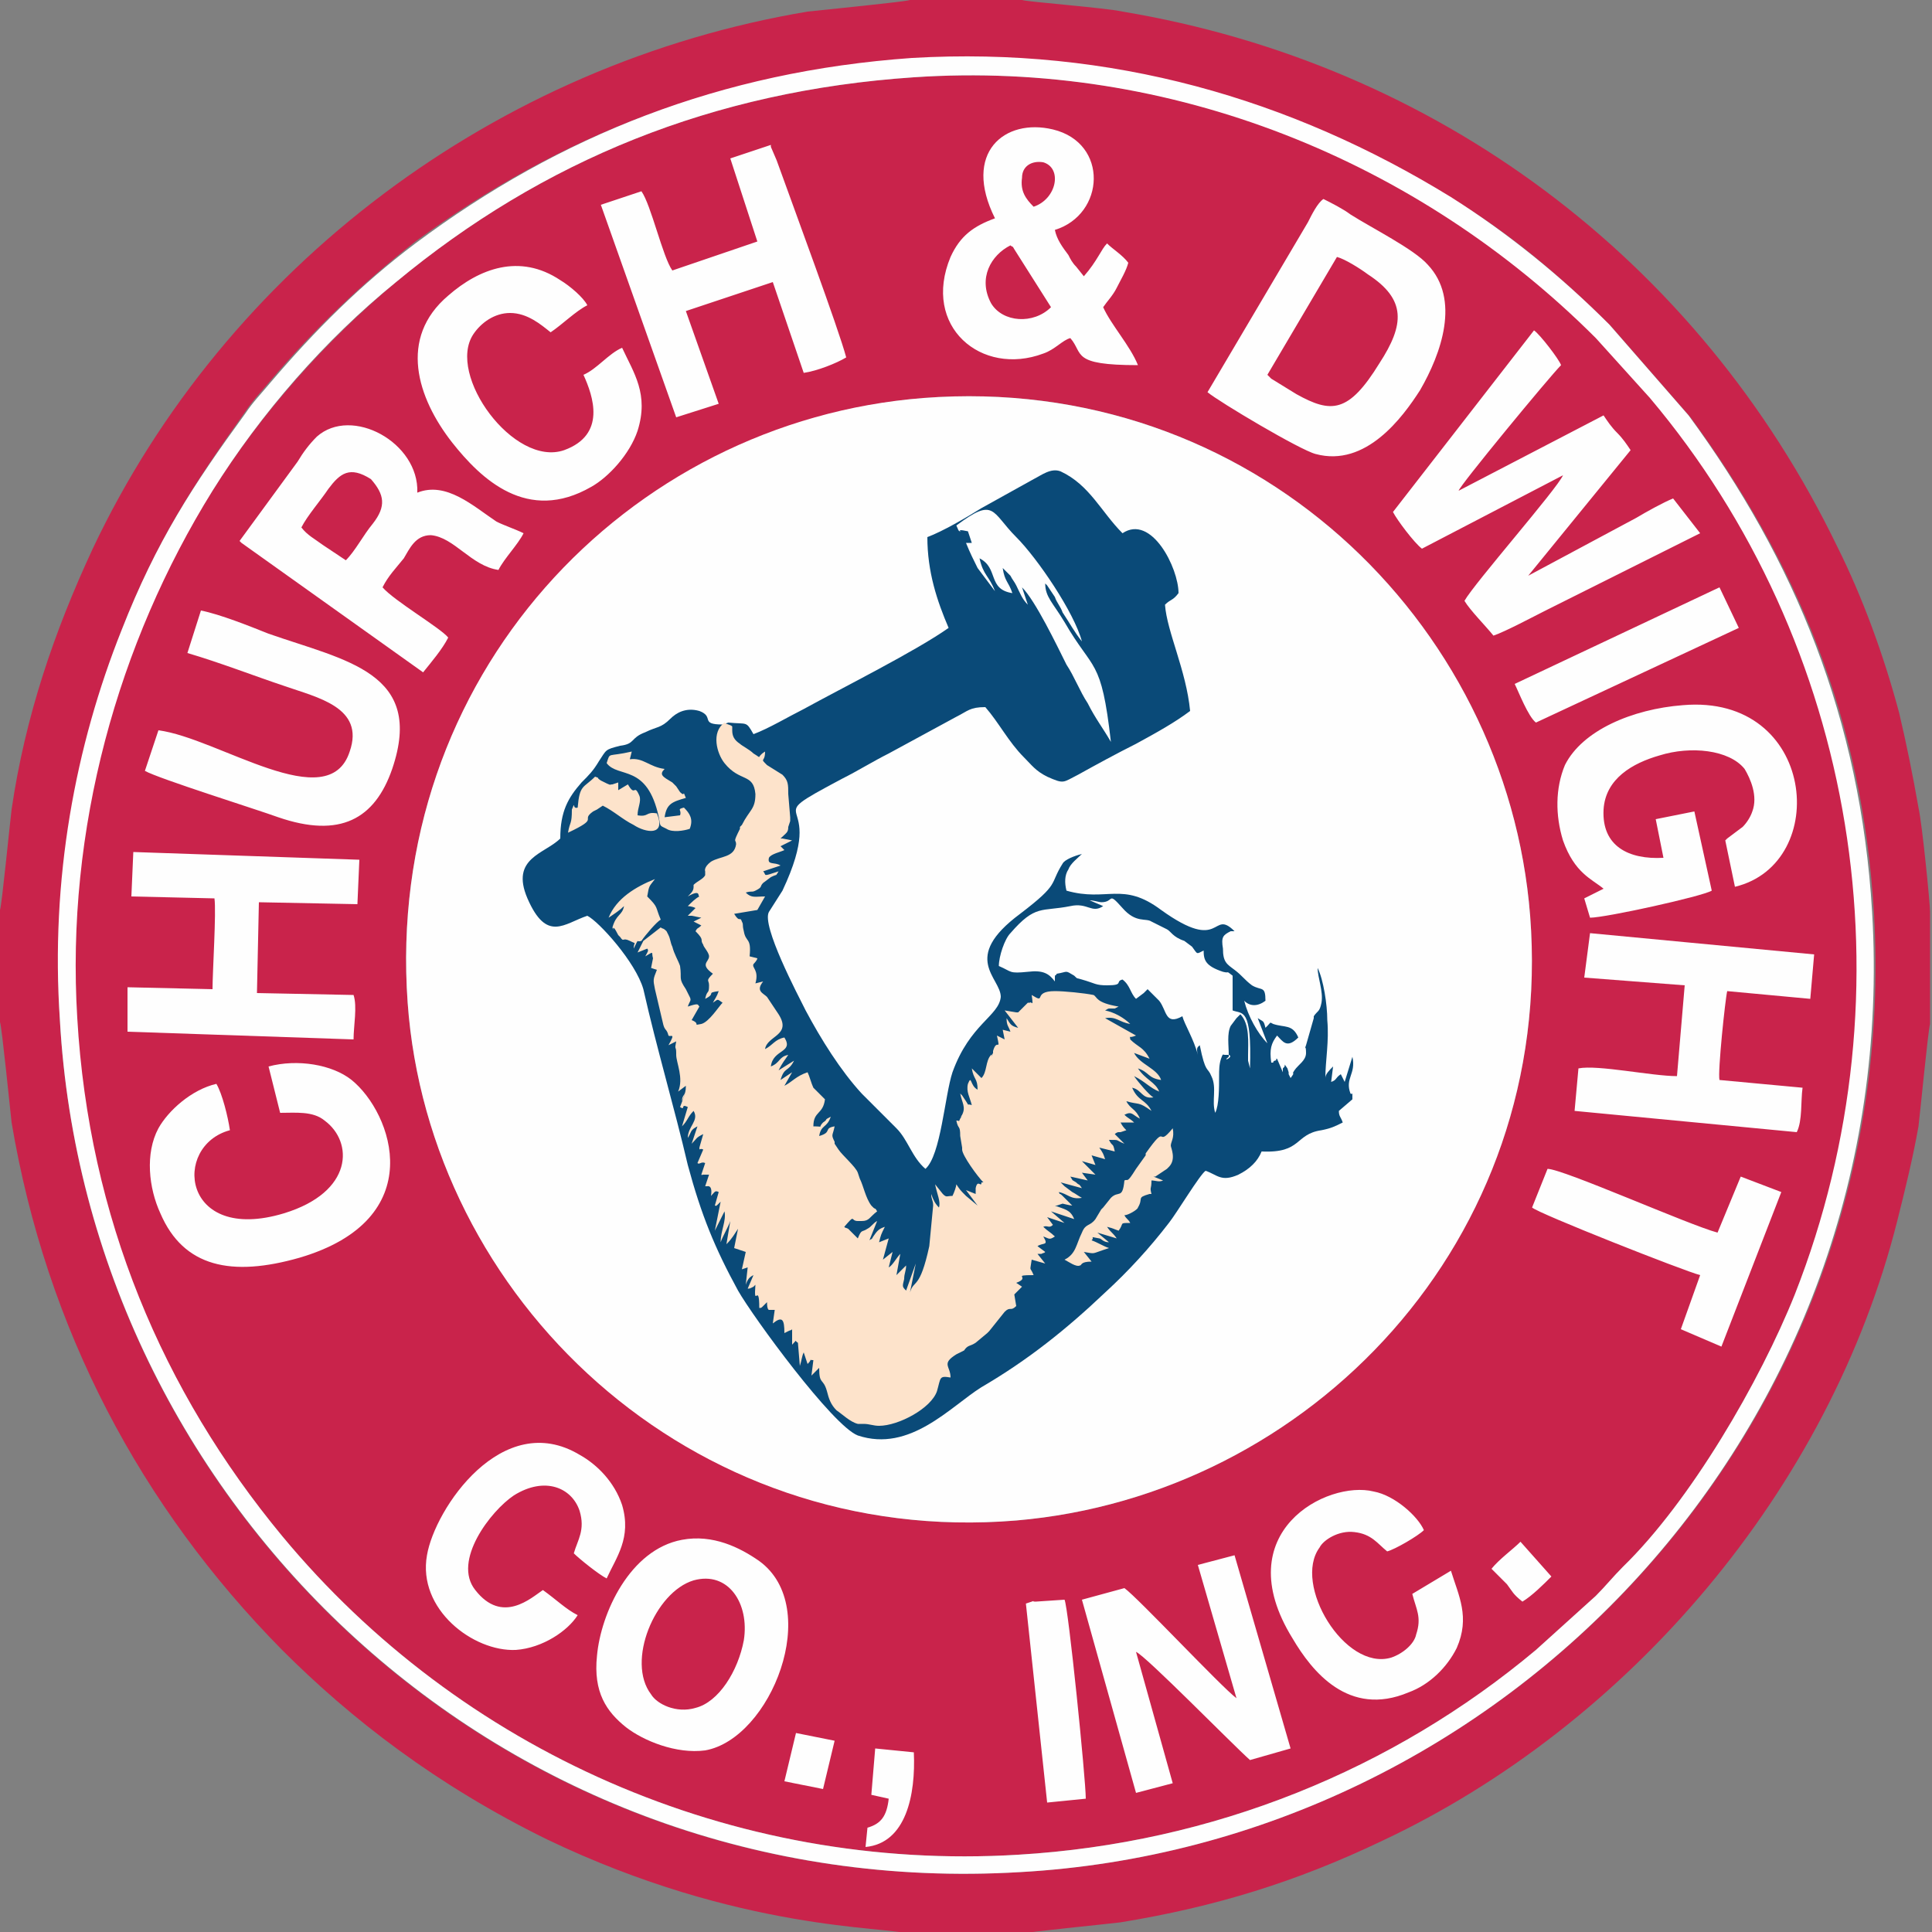 <svg version='1.1' xmlns='http://www.w3.org/2000/svg' xmlns:xlink='http://www.w3.org/1999/xlink' x='0px' y='0px' width='100px' height='100px' viewBox='0 0 100 100' style='enable-background:new 0 0 100 100;' xml:space='preserve'><rect x="0" y="0" width="100" height="100" fill="#808080" stroke="none"/><g><path fill='#C9234B' d='M99.3,41.8c-0.3-1.7-0.6-3.2-1-4.9c-0.8-3-1.9-6-3.2-8.6c-7.2-14.9-20.8-25-37-27.7c-0.9-0.2-4.9-0.5-5.2-0.6 h-5.8c-0.3,0.1-4.4,0.5-5.3,0.6c-16.1,2.7-30.1,13.2-37,27.8c-2,4.3-3.5,8.7-4.2,13.5c-0.1,0.8-0.5,4.9-0.6,5.2l0,0v5.8 c0.1,0.3,0.5,4.3,0.6,5.2c1.8,10.7,6.7,19.9,14,27.3c3.6,3.6,8,7,13.7,9.8c10,4.8,17.7,4.5,18.7,4.9h5.8c0.3-0.1,4.4-0.5,5.2-0.6 c4.9-0.8,9.1-2.1,13.5-4.2c12.8-6,23.2-18.2,26.7-32.1c0.4-1.6,0.8-3.2,1.1-4.9c0.1-0.8,0.5-5,0.6-5.3v-5.8 C99.9,46.8,99.5,42.7,99.3,41.8z M52.8,96.9C25.9,98.5,4.5,77.8,3.1,52.8c-0.4-7.2,0.8-14.1,3.2-20.2c1.8-4.6,3.7-7.5,6.4-11.3 c0.4-0.6,0.8-1,1.3-1.6c2.3-2.7,4.7-5,7.5-7.2C29,7,37.3,3.7,47.3,3.1h0c10.3-0.6,19.6,2.1,27.9,7.2c3,1.8,5.7,4.1,8.2,6.6l4.1,4.7 c5.5,7.5,8.9,15.6,9.5,25.7C98.5,74,77.8,95.5,52.8,96.9z M82.7,17.5C73.5,8.3,60.7,3.1,47.3,4C36.9,4.7,28.1,8.3,20.5,14.6 c-3.6,3-7,6.8-9.5,10.8c-5,7.9-7.7,17.5-7.1,27.4C4.6,63,8.4,72,14.6,79.5C23.8,90.6,37.9,96.9,52.7,96 c10.1-0.6,19.4-4.4,26.8-10.6l3.1-2.8c0.5-0.5,0.9-1,1.4-1.5c3.5-3.4,7.1-9.6,8.9-14.1c6.3-15.8,3.3-33.7-7.4-46.5L82.7,17.5z M52.6,78.7c-16.8,1.4-30.4-11.5-31.5-26.8c-1.2-16.8,11.3-30,26.7-31.3C64.7,19.3,78,32.1,79.2,47.4 C80.5,64.2,67.8,77.4,52.6,78.7z'/><path fill='#FEFEFE' d='M87.4,21.5l-4.1-4.7c-2.5-2.5-5.2-4.7-8.2-6.6c-8.3-5.1-17.6-7.8-27.9-7.2h0C37.3,3.7,29,7,21.5,12.6 c-2.8,2.1-5.2,4.5-7.5,7.2c-0.5,0.6-0.9,1-1.3,1.6C10,25.1,8.1,28,6.3,32.6c-2.4,6-3.7,12.9-3.2,20.2c1.4,25,22.9,45.7,49.7,44.1 c25-1.4,45.7-22.9,44.1-49.7C96.3,37.2,92.9,29,87.4,21.5z M92.9,67c-1.8,4.5-5.4,10.7-8.9,14.1c-0.5,0.5-0.9,1-1.4,1.5l-3.1,2.8 c-7.4,6.2-16.7,10-26.8,10.6c-14.8,0.9-28.9-5.4-38.1-16.5C8.4,72,4.6,63,4,52.7C3.4,42.9,6.1,33.3,11,25.4c2.5-4,5.8-7.8,9.5-10.8 C28.1,8.3,36.9,4.7,47.3,4c13.3-0.9,26.1,4.3,35.3,13.5l2.8,3.1C96.1,33.3,99.1,51.2,92.9,67z'/><path fill='#FEFEFE' d='M47.8,20.6c-15.4,1.2-27.9,14.5-26.7,31.3c1.1,15.3,14.6,28.2,31.5,26.8c15.2-1.3,27.9-14.5,26.6-31.3 C78,32.1,64.7,19.3,47.8,20.6z'/><path fill='#0A4A78' d='M69.9,56.6c-0.3-0.8,0.3-1,0.1-1.9l-0.4,1.3l-0.2-0.4c-0.3,0.2-0.2,0.3-0.5,0.4l0.1-0.8 c-0.2,0.2-0.4,0.4-0.4,0.6c0-0.9,0.2-1.9,0.1-3c0-0.8-0.2-2.1-0.5-2.7c0,0.5,0.3,1.2,0.2,1.8c-0.1,0.5-0.2,0.4-0.4,0.7l0,0.1 l-0.4,1.4c-0.1,0.3,0-0.1,0,0.4c0,0.4-0.4,0.6-0.6,0.9c-0.2,0.3,0.1,0-0.2,0.4l-0.1-0.2l0-0.1c-0.1-0.3,0-0.1-0.2-0.4 c0,0.1,0,0.1-0.1,0.2l0,0.1l0,0.1l-0.3-0.7c-0.2,0,0.1,0-0.1,0.1c-0.1,0-0.1,0.1-0.1,0.1c0,0,0,0-0.1,0c-0.1-0.7,0-1,0.3-1.4 c0.3,0.3,0.5,0.7,1.1,0.1c-0.3-0.7-0.7-0.5-1.3-0.7c-0.2-0.1-0.1-0.1-0.3,0.1l-0.1,0.1c-0.1-0.4-0.1-0.3-0.4-0.5l0.5,1.3 c-0.5-0.5-1-1.4-1.2-2.2c0.3,0.3,0.7,0.3,1.1,0c0-0.8-0.2-0.5-0.7-0.8c-0.4-0.3-0.5-0.5-0.9-0.8c-0.4-0.3-0.6-0.4-0.6-1.1 c-0.1-0.6,0-0.7,0.4-0.9l0.1,0l0.1,0c-1.2-1.2-0.6,1.2-3.8-1.1c-2-1.5-2.8-0.4-4.9-1c-0.1-0.4-0.1-0.8,0.1-1.1 c0.1-0.3,0.5-0.6,0.7-0.8c-0.4,0.1-0.9,0.3-1,0.5c-0.7,1.1-0.1,1-2.2,2.6c-3.1,2.3-1,3.3-1,4.3c-0.1,1-1.6,1.4-2.5,3.9 c-0.4,1.2-0.6,4.3-1.4,5c-0.7-0.6-0.9-1.5-1.5-2.1c-0.7-0.7-1.1-1.1-1.8-1.8c-1.1-1.2-2.1-2.8-2.9-4.3c-0.4-0.8-2.3-4.4-1.9-5.1 l0.7-1.1c2.5-5.3-1.6-3.3,3.1-5.8c0.8-0.4,1.6-0.9,2.4-1.3l3.5-1.9c0.6-0.3,0.7-0.5,1.5-0.5c0.7,0.8,1.2,1.8,2,2.6 c0.4,0.4,0.6,0.7,1.2,1c0.9,0.4,0.8,0.3,1.6-0.1c0.9-0.5,2-1.1,3-1.6c1.1-0.6,2-1.1,2.8-1.7c-0.2-2.1-1.2-4.1-1.3-5.5 c0.3-0.3,0.4-0.2,0.7-0.6c0-1.3-1.4-4.1-2.9-3.1c-1.1-1.1-1.7-2.5-3.2-3.2c-0.5-0.2-1,0.2-1.4,0.4c-0.9,0.5-1.8,1-2.7,1.5 c-0.8,0.5-2,1.2-2.8,1.5c0,1.8,0.5,3.3,1.1,4.7c-1.7,1.2-5.5,3.1-7.5,4.2c-0.8,0.4-1.8,1-2.6,1.3c-0.4-0.7-0.3-0.5-1.3-0.6l0,0 l-0.3,0.1c-1.2,0-0.4-0.4-1.2-0.7c-0.7-0.2-1.2,0.1-1.5,0.4c-0.5,0.5-0.7,0.4-1.3,0.7c-0.8,0.3-0.5,0.6-1.3,0.7 c-0.8,0.2-0.7,0.2-1.1,0.8c-0.3,0.5-0.5,0.7-0.9,1.1c-0.7,0.8-1.1,1.5-1.1,2.9c-0.8,0.8-2.6,1-1.7,3.1c1,2.3,1.9,1.3,3.1,0.9 c0.6,0.3,2.5,2.4,2.9,3.8c0.7,3.1,1.6,6.1,2.3,9.1c0.7,2.6,1.4,4.3,2.6,6.5c0.8,1.4,4.9,7,6.2,7.5c2.7,0.9,4.8-1.5,6.4-2.5 c2.4-1.4,4.4-3,6.4-4.9c1.2-1.1,2.3-2.3,3.3-3.6c0.4-0.5,1.6-2.5,1.9-2.7c0.6,0.2,0.8,0.6,1.7,0.2c0.6-0.3,1-0.7,1.2-1.2 c2.1,0.1,1.7-0.9,3.1-1.1c0.5-0.1,0.7-0.2,1.1-0.4c-0.1-0.3-0.2-0.3-0.2-0.6l0.7-0.6C70,56.4,70,56.7,69.9,56.6z M49.5,27.2 c2-1.5,1.8-0.7,3.1,0.6c1.1,1.1,3,3.9,3.4,5.4c-0.4-0.5-0.6-0.9-1-1.5c-0.1-0.3-0.3-0.5-0.4-0.8l-0.4-0.6l-0.1-0.1c0,0.7,0.4,1,1,2 c1.5,2.6,1.9,1.8,2.4,6.2c-0.4-0.7-0.8-1.2-1.2-2c-0.4-0.6-0.7-1.4-1.1-2c-0.5-1-1.6-3.3-2.3-4l0.3,0.9c-0.3-0.3-0.4-0.6-0.6-1 c-0.1-0.2-0.2-0.3-0.3-0.5l-0.4-0.4c0.1,0.7,0.3,0.7,0.5,1.3c-1.3-0.2-0.7-1.3-1.7-1.8c0.2,0.9,0.5,0.9,0.8,1.7l-0.9-1.2 c-0.2-0.4-0.4-0.8-0.6-1.3l0.3,0l-0.2-0.6c-0.9-0.2,0,0.2-0.4,0C49.6,27.5,49.6,27.4,49.5,27.2L49.5,27.2z M64.7,55.3l-0.1-0.4 l0-0.3c0-0.6,0.1-1.6-0.4-2.1c-0.1,0.1-0.1,0.1-0.2,0.2l-0.3,0.4c-0.2,0.4-0.1,1-0.1,1.5c0.3,0.1-0.4,0.4,0,0.1c0,0,0-0.1,0-0.1 c0,0-0.1,0-0.2,0c-0.1,0-0.1-0.1-0.2,0.2c-0.1,0.3-0.1,0.6-0.1,0.9c0,0.6,0,1.5-0.2,1.9c-0.2-0.6,0.1-1.3-0.2-1.9 c-0.2-0.5-0.3-0.1-0.6-1.6c-0.1,0.1-0.2,0.1-0.1,0.5c-0.2-0.8-0.7-1.6-0.8-2c-0.9,0.5-0.8-0.3-1.2-0.8c-0.1-0.1-0.1-0.1-0.2-0.2 c-0.2-0.2-0.3-0.3-0.4-0.4l-0.1,0.1l-0.1,0.1l-0.4,0.3c-0.3-0.3-0.3-0.7-0.7-1c-0.4,0.1,0.1,0.3-0.8,0.3c-0.6,0-0.6-0.1-1.3-0.3 c-0.3-0.1-0.2,0-0.4-0.2c-0.5-0.3-0.3-0.2-0.9-0.1c-0.1,0.2-0.1-0.1-0.1,0.4c-0.3-0.4-0.6-0.6-1.4-0.5c-1,0.1-0.8,0-1.5-0.3 c0-0.5,0.3-1.4,0.6-1.7c1.3-1.5,1.6-1.1,3.1-1.4c0.9-0.2,1.1,0.4,1.7,0l-0.7-0.3c0,0,0,0,0,0l0,0l0,0c0.2,0,0.5,0.1,0.6,0.1 c0.7,0,0.3-0.6,1.1,0.3c0.7,0.8,1.2,0.5,1.5,0.7l0.8,0.4c0.2,0.1,0.3,0.4,0.9,0.6l0.4,0.3c0.3,0.4,0.2,0.4,0.6,0.2 c0,0.5,0.1,0.8,1,1.1c0.4,0.1,0.1-0.1,0.5,0.2l0,1.8C64.3,52.5,64.8,52.1,64.7,55.3z'/><path fill='#FEFEFE' d='M39.3,80.8c-1-0.7-2.4-1.4-4-1.1h0c-2.7,0.5-4.2,3.8-4.4,6c-0.2,1.9,0.5,2.9,1.5,3.7c0.9,0.7,2.6,1.4,4.1,1.2 C39.9,90,42.6,83.2,39.3,80.8z M38.5,84.9c-0.3,1.6-1.3,3.2-2.5,3.5c-1,0.3-2-0.2-2.3-0.7c-1.3-1.7,0.2-5.3,2.2-5.9v0 C37.7,81.3,38.8,83,38.5,84.9z M62,81l1.9-0.5l2.9,10l-2.1,0.6c-0.9-0.8-5.4-5.4-5.9-5.6l1.9,6.8l-1.9,0.5L56,82.8l2.2-0.6 c0.7,0.5,5,5.1,5.8,5.7L62,81L62,81z M29.9,83.6c-0.5,0.8-1.8,1.7-3.2,1.8c-2.2,0.1-5.1-2.1-4.6-4.9c0.4-2.4,3.9-7.6,7.9-5.2 c0.9,0.5,1.8,1.4,2.2,2.6c0.5,1.7-0.3,2.7-0.8,3.8c-0.4-0.2-1.4-1-1.7-1.3c0.2-0.7,0.6-1.2,0.3-2.2c-0.4-1.2-1.8-1.8-3.4-0.8 c-1.2,0.8-3.2,3.4-2,4.9c1.4,1.8,2.9,0.4,3.5,0C28.8,82.8,29.3,83.3,29.9,83.6L29.9,83.6z M75.1,81.3c0.4,1.3,1,2.4,0.3,4 c-0.5,1-1.4,1.9-2.5,2.3c-3.1,1.3-5-1.1-6-2.8c-3.4-5.5,1.8-8.2,4.2-7.6c1.1,0.2,2.3,1.3,2.6,2c-0.3,0.3-1.5,1-1.9,1.1 c-0.5-0.4-0.8-0.9-1.7-1c-0.8-0.1-1.6,0.4-1.8,0.8c-1.4,1.9,1.3,6.4,3.7,5.7c0.6-0.2,1.2-0.7,1.3-1.2c0.3-0.9,0-1.3-0.2-2.1 L75.1,81.3L75.1,81.3z M79.3,62.5l0.8-2c0.8,0,7.3,2.9,8.8,3.3l1.2-2.9l2.1,0.8l-3.1,8l-2.1-0.9L88,66 C87.2,65.8,79.6,62.8,79.3,62.5L79.3,62.5z M82,50.6l0.3-2.3l11.6,1.1l-0.2,2.3l-4.3-0.4c-0.1,0.4-0.5,4.2-0.4,4.6l4.3,0.4 c-0.1,0.7,0,1.7-0.3,2.3l-11.5-1.1l0.2-2.2c1-0.2,3.8,0.4,5.1,0.4l0.4-4.7L82,50.6L82,50.6z M83,46c-0.6-0.5-1.5-0.8-2.1-2.5 c-0.4-1.3-0.4-2.7,0.1-3.9c0.9-1.8,3.5-2.9,6.1-3.1c6.9-0.6,7.7,8.2,2.7,9.4l-0.5-2.4l0.1-0.1l0.8-0.6c0.2-0.2,0.4-0.5,0.5-0.8 c0.3-0.8-0.1-1.7-0.4-2.2c-0.8-1-2.8-1.2-4.4-0.7c-1.4,0.4-2.8,1.2-2.9,2.8c-0.1,1.9,1.3,2.6,3.1,2.5l-0.4-2l2-0.4l0.9,4.1 c-0.5,0.3-5.5,1.4-6.3,1.4L82,46.5L83,46L83,46z M78.4,35.4L89,30.4l1,2.1l-10.5,4.9C79.1,37.1,78.6,35.8,78.4,35.4L78.4,35.4z M72.1,26.5l7.3-9.4c0.3,0.2,1.3,1.5,1.4,1.8c-0.6,0.6-5.3,6.3-5.3,6.5l7.5-3.9c0.2,0.3,0.4,0.6,0.7,0.9c0.3,0.3,0.5,0.6,0.7,0.9 l-5.3,6.5l5.6-3c0.5-0.3,1.4-0.8,1.9-1l1.4,1.8l-8,4c-0.6,0.3-2.1,1.1-2.7,1.3c-0.4-0.5-1.2-1.3-1.5-1.8c0.5-0.9,4.8-5.8,5.1-6.5 l-7.3,3.8C73.2,28.1,72.3,26.9,72.1,26.5L72.1,26.5z M73.9,13.7c-0.7-0.8-2.9-1.9-4-2.6c-0.4-0.3-1-0.6-1.4-0.8 c-0.3,0.2-0.6,0.8-0.8,1.2l-5.2,8.8l0,0c0.6,0.5,4.8,3,5.6,3.2c2.6,0.7,4.5-1.9,5.4-3.3C74.6,18.3,75.6,15.5,73.9,13.7z M71.4,18.8 c-1.6,2.6-2.5,2.6-4.3,1.6l-1.3-0.8l-0.1-0.1l-0.1-0.1l0,0l3.6-6.1c0.4,0.1,1.2,0.6,1.6,0.9C72.8,15.5,72.7,16.8,71.4,18.8z M57.1,15.9c0.2-0.3,0.5-0.6,0.7-1c0.2-0.4,0.5-0.9,0.6-1.3c-0.3-0.4-0.8-0.7-1.1-1c-0.3,0.3-0.5,0.9-1.2,1.7l-0.4-0.5 c-0.2-0.2-0.3-0.4-0.4-0.6c-0.3-0.4-0.6-0.8-0.7-1.3c2.6-0.8,2.8-4.5-0.1-5.2c-2.5-0.6-4.7,1.2-3,4.6c-1.1,0.4-1.8,0.9-2.3,2 c-1.5,3.6,1.6,6.2,4.8,5c0.6-0.2,1-0.7,1.4-0.8c0.7,0.8,0,1.4,3.5,1.4C58.5,17.9,57.5,16.8,57.1,15.9z M52.9,9.2 c0-0.6,0.5-0.9,1.1-0.8c1,0.3,0.7,1.9-0.5,2.3C53.1,10.3,52.8,9.9,52.9,9.2z M54.4,15.9L54.4,15.9c-0.9,0.9-2.5,0.8-3.1-0.2 c-0.7-1.3,0-2.5,1-3c0.1,0.1,0.1,0,0.2,0.2L54.4,15.9L54.4,15.9L54.4,15.9z M37.8,8.2l2.1-0.7l0,0.1l0.3,0.7 c0.9,2.5,3.2,8.7,3.6,10.2c-0.5,0.3-1.5,0.7-2.2,0.8l-1.6-4.7l-4.5,1.5l1.7,4.8l-2.2,0.7l-3.9-11l2.1-0.7c0.5,0.7,1.1,3.4,1.6,4.1 l4.4-1.5L37.8,8.2L37.8,8.2z M32.2,18c0.6,1.3,1.4,2.4,0.8,4.3c-0.4,1.2-1.5,2.4-2.4,2.9c-3.3,1.9-5.7-0.4-7.2-2.3 c-1.8-2.3-2.8-5.4-0.2-7.6c1.6-1.4,3.7-2.2,5.8-0.8c0.5,0.3,1.2,0.9,1.4,1.3c-0.6,0.3-1.3,1-1.9,1.4c-0.5-0.4-1.2-1-2.1-1 c-0.8,0-1.5,0.5-1.9,1.1c-1.4,2.1,2.1,6.9,4.7,6c2.2-0.8,1.5-2.8,1-3.9C30.9,19.1,31.5,18.3,32.2,18L32.2,18z M22.3,27.7 c1.2,0.1,2.1,1.6,3.5,1.8c0.3-0.6,1-1.3,1.3-1.9c-0.4-0.2-1-0.4-1.4-0.6c-1.2-0.8-2.6-2.1-4.1-1.5c0.1-2.6-3.4-4.5-5.2-2.9 c-0.4,0.4-0.7,0.8-1,1.3L12.4,28l0,0l0.1,0.1l9.4,6.7c0.4-0.5,1-1.2,1.3-1.8c-0.4-0.5-2.8-1.9-3.4-2.6c0.3-0.6,0.7-1,1.1-1.5 C21.2,28.4,21.5,27.7,22.3,27.7z M19.3,27.1c-0.5,0.6-0.9,1.4-1.4,1.9l-1.2-0.8c-0.4-0.3-0.8-0.5-1.1-0.9l0,0v0l0,0 c0.3-0.6,1-1.4,1.4-2c0.6-0.8,1.1-1.2,2.2-0.5C19.9,25.6,20,26.2,19.3,27.1z M6.8,46.4l0.1-2.3l11.7,0.4l-0.1,2.3l-5.1-0.1 l-0.1,4.7l5,0.1c0.2,0.6,0,1.6,0,2.3L6.6,53.4l0-2.3l4.4,0.1c0-0.9,0.2-4,0.1-4.7L6.8,46.4L6.8,46.4z M13.9,55.2 c1.5-0.4,3.3-0.1,4.3,0.7c2.1,1.7,4.1,7.2-2.7,9.2c-3.5,1-6,0.5-7.2-2.3c-0.6-1.3-0.8-3.1-0.1-4.4c0.5-0.9,1.7-2,3-2.3 c0.3,0.5,0.6,1.7,0.7,2.4c-3,0.8-2.5,5.9,2.8,4.3c3.6-1.1,3.6-3.7,2.1-4.8c-0.6-0.5-1.5-0.4-2.3-0.4L13.9,55.2L13.9,55.2z M9.7,33.8l0.7-2.2c1,0.2,2.5,0.8,3.5,1.2c4,1.4,8.1,2,6.4,7c-0.9,2.6-2.7,3.6-5.9,2.5c-1.1-0.4-6.2-2-6.9-2.4l0.7-2.1 c3.1,0.4,8.8,4.5,9.9,1.1c0.8-2.3-1.7-2.8-3.4-3.4C13.2,35,11.4,34.3,9.7,33.8L9.7,33.8z M53.1,83l0.3-0.1c0.3-0.1-0.1,0,0.2,0 l1.5-0.1c0.2,0.4,1.1,9.3,1.1,10.3l-2,0.2L53.1,83L53.1,83z M45.1,92.9l0.2-2.4l2,0.2c0.1,2.2-0.4,4.7-2.5,4.9l0.1-1 c0.7-0.2,1-0.6,1.1-1.5L45.1,92.9L45.1,92.9z M41.2,89.7l2,0.4l-0.6,2.5l-2-0.4L41.2,89.7z M77.2,81.2c0.4-0.5,1.1-1,1.5-1.4 l1.6,1.8c-0.4,0.4-1,1-1.5,1.3c-0.5-0.4-0.5-0.5-0.8-0.9C77.7,81.7,77.5,81.5,77.2,81.2L77.2,81.2z'/><path fill='#FDE3CB' d='M58.2,61.1c0.2-0.1,0.1,0.2,0.6-0.6l0.5-0.7l0-0.1c1.2-1.7,0.5-0.2,1.4-1.3c0.1,0.5-0.1,0.7-0.1,0.9 c0,0.1,0.3,0.7-0.1,1.1c-0.2,0.2,0,0-0.1,0.1l-0.6,0.4l-0.1,0l0.5,0.2c-0.2,0.1-0.4,0-0.6,0c0,0.5-0.1,0.3,0,0.7l-0.1,0 c-0.7,0.2-0.3,0.2-0.6,0.7c0,0.1-0.5,0.4-0.7,0.4c0.1,0.2,0.2,0.2,0.3,0.4c-0.6,0-0.3,0-0.6,0.4c-0.3-0.1-0.2-0.1-0.6-0.2 c0.2,0.3,0.3,0.3,0.5,0.6l-1-0.3l0.6,0.5c-0.3,0-0.4-0.2-0.5-0.2c-0.6-0.1-0.2-0.1-0.4,0.1c0.3,0.1,0.6,0.3,0.9,0.4l-0.3,0.1 c-0.6,0.2-0.4,0.2-1,0.1l0.4,0.5c-0.6,0-0.5,0.2-0.6,0.2c-0.2,0.1-0.6-0.2-0.8-0.3c0.6-0.3,0.6-0.8,0.9-1.4 c0.2-0.5,0.4-0.3,0.7-0.7l0.3-0.5l0.1-0.1l0.4-0.5C57.9,61.6,58.1,62.1,58.2,61.1L58.2,61.1z M29.9,41.8c-0.3,0.1-0.1-0.4-0.3,0.1 c0,0.8-0.1,0.6-0.2,1.2c1.7-0.8,0.6-0.6,1.3-1.1c0.2-0.1,0,0,0.2-0.1l0.3-0.2c0.6,0.3,1,0.7,1.6,1c0.6,0.4,1.7,0.6,1.2-0.6 c-0.6-0.1-0.4,0.2-1,0.1c0-0.4,0.2-0.7,0.1-1c-0.3-0.7-0.2,0.1-0.6-0.6L32,40.9l0-0.4l-0.3,0.1c-0.2,0,0,0.1-0.6-0.2 c-0.3-0.2,0-0.1-0.3-0.2C30.2,40.8,30,40.6,29.9,41.8z M31.4,39.5c0.6,0.8,2.1,0,2.7,2.8c0.1,0.5,0,0.4,0.4,0.6 c0.3,0.2,0.9,0.1,1.2,0c0.2-0.5,0-0.8-0.3-1.1c-0.4,0.1-0.1,0.1-0.2,0.4l-0.8,0.1c0.1-0.7,0.4-0.8,1.1-1c-0.2-0.5,0,0-0.3-0.3 l-0.2-0.3l-0.1-0.1l-0.1-0.1c-0.5-0.3-0.7-0.4-0.4-0.7c-0.8-0.1-1.1-0.6-1.8-0.5l0.1-0.4C31.4,39.2,31.6,38.9,31.4,39.5z M33.2,48.7c0.2-0.3,0.8-1,1-1.1c-0.3-0.7-0.1-0.6-0.7-1.2c0.1-0.6,0.1-0.5,0.4-0.9c-1,0.4-2,1-2.4,2c0.3-0.2,0.6-0.4,0.8-0.6 c-0.1,0.5-0.4,0.4-0.6,1.1l0,0c0.1,0.4-0.1-0.4,0.3,0.4l0.1,0.1c0.2,0.3,0.1,0,0.5,0.2c0.4,0.2,0.2,0,0.2,0.4 C33.1,48.5,32.9,48.8,33.2,48.7L33.2,48.7z M57.8,58.7L57.8,58.7C57.8,58.7,57.9,58.6,57.8,58.7z M57.8,58.7 C57.7,58.8,57.7,58.8,57.8,58.7L57.8,58.7z M49.5,70.1c-0.8,0.5-0.3,0.6-0.3,1.2c-0.6-0.1-0.5,0-0.7,0.7c-0.3,0.9-2,1.8-3,1.8 c-0.3,0-0.5-0.1-0.8-0.1c-0.2,0-0.2,0-0.3,0c-0.4-0.1-0.8-0.5-1.1-0.7c-0.3-0.3-0.4-0.6-0.5-1c-0.2-0.7-0.4-0.3-0.4-1.2L42,71.2 l0.1-0.8c-0.3,0,0-0.1-0.3,0.2L41.6,70c-0.1,0.2-0.1,0.4-0.2,0.7l-0.1-1.2c-0.2-0.1,0-0.2-0.3,0.1L41,68.8c-0.1,0.1,0,0-0.2,0.1 l-0.2,0.1c0-0.7-0.1-0.9-0.6-0.5l0.1-0.7l-0.3,0c0,0-0.1,0-0.1-0.4l-0.2,0.2c-0.1,0.1-0.1,0.1-0.2,0.1c0-1.4-0.3,0.1-0.2-1.2 l-0.1,0.1c-0.2,0.1-0.2,0.1-0.3,0.1L39,66c-0.2,0.1-0.3,0.2-0.4,0.5l0.1-0.9l-0.3,0.1l0.2-0.9L38,64.6l0.2-1 c-0.2,0.3-0.3,0.5-0.6,0.8l0.2-1.2c-0.1,0.3-0.4,0.8-0.5,1.1c0-0.6,0.3-1.1,0.2-1.6l-0.5,1l0.3-1.5c-0.3,0.3-0.2,0.2-0.3,0.2 l0.2-0.7c-0.2-0.1-0.2,0-0.4,0.2c0.1-0.6-0.2-0.5-0.2-0.5l-0.1,0l0.2-0.6l-0.1,0l-0.2,0c-0.2,0,0.1,0.1-0.1,0l0.2-0.6 c-0.2-0.1-0.3,0.1-0.4,0l0.3-0.7c-0.2-0.1-0.2,0.1-0.2-0.1l0,0l0.2-0.7c-0.4,0.2-0.3,0.2-0.6,0.5l0.3-0.9c-0.4,0.2-0.3,0.3-0.5,0.6 c0-0.6,0.6-0.9,0.3-1.4c-0.3,0.3-0.3,0.5-0.6,0.8l0.3-1c-0.4-0.2-0.1,0.2-0.4,0l0.3-0.8L35.3,57c0-0.4,0.2-0.2,0.2-0.8l-0.4,0.3 c0.3-0.7-0.1-1.5-0.1-1.9l0-0.1c0-0.4-0.1-0.1,0-0.6l-0.4,0.2c0.4-0.7,0.1-0.4,0-0.5c-0.1-0.4-0.2-0.2-0.3-0.7l-0.4-1.7 c-0.1-0.5-0.1-0.5,0.1-1l-0.3-0.1l0.1-0.5c-0.1-0.3,0.1-0.4-0.4-0.1c0.1-0.2,0.2-0.3,0.1-0.4L33,49.3l0.3-0.6l0.9-0.7 c0.1,0.1,0.1,0,0.3,0.2l0.1,0.2c0.1,0.2,0.1,0.4,0.2,0.6c0.1,0.4,0.3,0.7,0.4,1c0.1,0.7-0.1,0.6,0.3,1.2l0.2,0.4 c0.1,0.2,0,0.2-0.1,0.5c0.6-0.2,0.5-0.1,0.6,0l-0.4,0.7c0.5,0.2,0,0.3,0.5,0.2c0.4-0.1,0.9-0.9,1.1-1.1c-0.3-0.2-0.2-0.2-0.5,0 c0.1-0.2,0.2-0.3,0.3-0.6c-0.7,0.1-0.1,0.1-0.7,0.4c0.1-0.5,0.2-0.2,0.2-0.7c0-0.3-0.2-0.2,0.2-0.6c-0.7-0.5-0.2-0.6-0.2-0.9 c0-0.2-0.3-0.5-0.3-0.6c-0.2-0.3,0.1-0.2-0.4-0.7c0.1-0.2,0.1-0.1,0.3-0.3l-0.4-0.2l0.4-0.2l-0.5-0.1l-0.1,0h-0.1L36,47 c-0.2-0.1-0.4-0.1-0.4-0.1c0.2-0.2,0.4-0.4,0.6-0.5c-0.1,0,0.1-0.4-0.6,0c0.2-0.2,0.3-0.3,0.3-0.5l0-0.1c0.2-0.2,0.5-0.3,0.6-0.5 l0-0.2c0,0-0.1-0.2,0.3-0.5c0.5-0.3,1.2-0.2,1.3-0.9c0-0.3-0.2,0,0.2-0.8l0-0.1l0.1-0.1c0.4-0.8,0.7-0.8,0.7-1.6 c-0.1-1.1-0.8-0.6-1.6-1.6c-0.4-0.5-0.7-1.6,0-2.1c0.1,0.1,0.3,0.1,0.4,0.2l0,0.1c0,0,0,0,0,0.1c0,0.3,0.1,0.5,0.4,0.7 c0.1,0.1,0.5,0.3,0.7,0.5c0.5,0.3,0.1,0.2,0.6-0.1c0,0.6-0.3,0.3,0.1,0.7l0.8,0.5c0.3,0.3,0.3,0.5,0.3,1l0.1,1.2c0,0.2,0,0.1,0,0.2 l-0.1,0.3c0,0.3-0.1,0.3-0.4,0.6l0.1,0l0.5,0.1l-0.6,0.3l0.2,0.2c-0.2,0.1-0.7,0.2-0.8,0.4c-0.1,0.4,0.3,0.2,0.6,0.4l-0.9,0.3 c0.2,0.2-0.1,0.3,0.8,0c-0.2,0.3,0,0.1-0.4,0.3l-0.4,0.3c-0.2,0.2,0,0.2-0.4,0.4c-0.2,0.1-0.2,0-0.5,0.1c0.3,0.3,0.5,0.2,1,0.2 l-0.4,0.7L38,47.3c0.3,0.5,0.3,0.1,0.4,0.4c0.1,0.2,0,0.1,0.1,0.5c0.1,0.6,0.4,0.3,0.3,1.3l0.4,0.1c0,0.1-0.2,0.3-0.2,0.3 c-0.1,0.2,0.3,0.3,0.1,1l0.4-0.1c-0.4,0.5,0,0.6,0.2,0.8l0.6,0.9c0.7,1.1-0.6,1.1-0.7,1.8c0.4-0.2,0.5-0.5,1-0.6 c0.5,0.8-0.6,0.6-0.7,1.5c0.5-0.2,0.4-0.5,0.9-0.6c-0.2,0.3-0.3,0.4-0.5,0.8l0.8-0.5c-0.3,0.6-0.5,0.3-0.7,1l0.6-0.4l-0.4,0.7 c0.4-0.2,0.6-0.5,1.2-0.7c0.1,0.2,0.2,0.6,0.3,0.8l0.5,0.5l0.1,0.1c-0.1,0.8-0.6,0.6-0.6,1.4c0.6,0,0.2,0.1,0.5-0.2 c0.3-0.2,0-0.1,0.4-0.3c-0.2,0.6-0.5,0.4-0.6,1c0.7-0.2,0.2-0.4,0.8-0.5c-0.1,0.5-0.2,0.4,0,0.8l0,0.1l0.2,0.3 c0.2,0.3,0.9,0.9,1,1.2l0.1,0.3c0.2,0.4,0.3,1,0.6,1.4l0.1,0.1c0.1,0.1,0.1,0,0.2,0.2C45,63,45,63.2,44.6,63.2l-0.2,0 c-0.4,0-0.1-0.4-0.7,0.3c0.1,0.1,0,0,0.2,0.1l0.4,0.4l0.1,0.1c0.2-0.5,0.2-0.3,0.5-0.5c0.2-0.1,0.3-0.3,0.5-0.4l-0.4,1 c0.1-0.1,0.1,0,0.2-0.2c0.2-0.3,0.3-0.4,0.6-0.5c-0.2,0.4-0.2,0.4-0.3,0.8l0.5-0.2l-0.3,1.1l0.5-0.4l-0.2,0.8 c0.2-0.1,0.4-0.5,0.6-0.7l-0.2,1.1l0.1-0.1l0.4-0.4c0,0.3-0.1,0.4-0.1,0.7c-0.1,0.4-0.1,0.4,0.1,0.6l0.5-1.4l-0.3,1.5 c0.2-0.7,0.5-0.1,1-2.4l0.2-2.1c0-0.3-0.1-0.3-0.1-0.6c0.1,0.3,0.2,0.5,0.4,0.7c0.1-0.3-0.1-0.7-0.2-1.2l0.4,0.5 c0.2,0.2,0.2,0.1,0.5,0.1c0.1-0.2,0.2-0.5,0.2-0.6c0.2,0.3,0.2,0.3,0.5,0.6l0.6,0.5L50,61.6l0.5,0.2l0-0.3c0.1-0.5,0.3,0,0.3-0.3 l0.1,0c-0.3-0.3-1.1-1.4-1.1-1.7l0-0.1l-0.1-0.6c0-0.6-0.1-0.3-0.2-0.8c0.2,0,0.1,0.1,0.2-0.1c0.2-0.3-0.1,0.1,0.1-0.2 c0.2-0.4,0-0.6-0.1-1.1l0.1,0.1l0.2,0.3c0.2,0.3,0,0.1,0.3,0.2c-0.1-0.4-0.3-0.7-0.2-1.1c0.2-0.5,0.1,0.1,0.5,0.3 c0-0.6-0.2-0.5-0.3-1.1l0.5,0.5c0.3-0.3,0.2-0.9,0.5-1.2c0.1-0.1-0.1,0.3,0.1-0.1l0,0l0-0.1c0.2-0.7,0.4,0.1,0.2-0.8 c0.2,0.1,0.2,0.1,0.4,0.2l-0.1-0.5l0.4,0.1c-0.1-0.3-0.2-0.3-0.2-0.7c0.2,0.3,0.2,0.4,0.6,0.5L52,52.3l0.6,0.1l0,0l0.1,0l0.5-0.5 l0.1,0c0.1-0.1,0.2,0.3,0.1-0.4c0.8,0.5,0-0.2,1.2-0.2c0.5,0,1.5,0.1,2,0.2c0.2,0.1,0.1,0.4,1.3,0.6l-0.2,0.1l-0.1,0l-0.1,0 c-0.2,0-0.1,0-0.3,0.1c0.5,0.1,1,0.4,1.3,0.7c-0.6-0.1-0.7-0.4-1.3-0.3l1.6,0.9c-0.5,0.2-0.3-0.1-0.3,0.2c0.4,0.4,0.7,0.4,1,1 l-0.8-0.3c0.3,0.6,1.2,0.8,1.4,1.4c-0.7-0.1-0.6-0.4-1.2-0.6c0.4,0.6,0.9,0.7,1.1,1.2c-0.5-0.2-0.7-0.5-1.3-0.8 c0.2,0.3,0.8,1,1,1.1c-0.6,0.1-0.6-0.4-1.1-0.5c0.3,0.7,0.7,0.6,1,1.2C58.9,57,59,57.2,58.3,57c0.2,0.4,0.5,0.4,0.7,0.9 c-0.4-0.2-0.4-0.4-0.8-0.2c0.2,0.2,0.3,0.2,0.5,0.4l-0.7,0c0.1,0.2,0.2,0.3,0.3,0.4L58,58.6l-0.1,0c-0.1,0-0.2,0.1-0.2,0.1l0.5,0.5 C57.7,59,58,59,57.4,59c0.2,0.4,0.2,0.1,0.3,0.6l-0.8-0.2c0.2,0.3,0.2,0.3,0.3,0.6l-0.7-0.2l0.2,0.5L56,60.1 c0.2,0.2,0.5,0.5,0.7,0.7L56,60.7l0.3,0.4l-0.9-0.2c0.2,0.3,0,0.1,0.3,0.3c0.2,0.2,0.1,0,0.3,0.3l-1.1-0.3c0.2,0.2,0,0,0.2,0.2 l0.4,0.3c0.2,0.1,0.3,0.2,0.5,0.3c-0.6,0.1-0.7-0.2-1.2-0.3c0.1,0.2,0,0,0.2,0.2l0.4,0.4l0.1,0.1c-0.1,0-0.5-0.1-0.5-0.1l-0.3,0.1 l-0.1,0c0.5,0.2,0.8,0.2,1,0.7l-1.2-0.4l0.7,0.6L54.2,63l0.3,0.4c-0.2,0.2-0.3,0-0.5,0.1c0.2,0.2,0.4,0.3,0.6,0.5 c-0.3,0.2-0.3,0.1-0.6,0c0.3,0.5,0,0.3-0.3,0.5l0.4,0.3c-0.1,0.1,0,0-0.2,0.1l-0.2,0l0.4,0.5l-0.7-0.2c-0.1,0.7-0.1,0.3,0.1,0.8 c-1.2,0-0.1,0.1-0.9,0.4l0.3,0.2L52.5,67l0.1,0.6c-0.3,0.3-0.3,0-0.6,0.3l-0.8,1l-0.1,0.1l-0.6,0.5c-0.3,0.2-0.4,0.1-0.6,0.4 C49.7,70,49.9,69.9,49.5,70.1L49.5,70.1z'/></g></svg>
